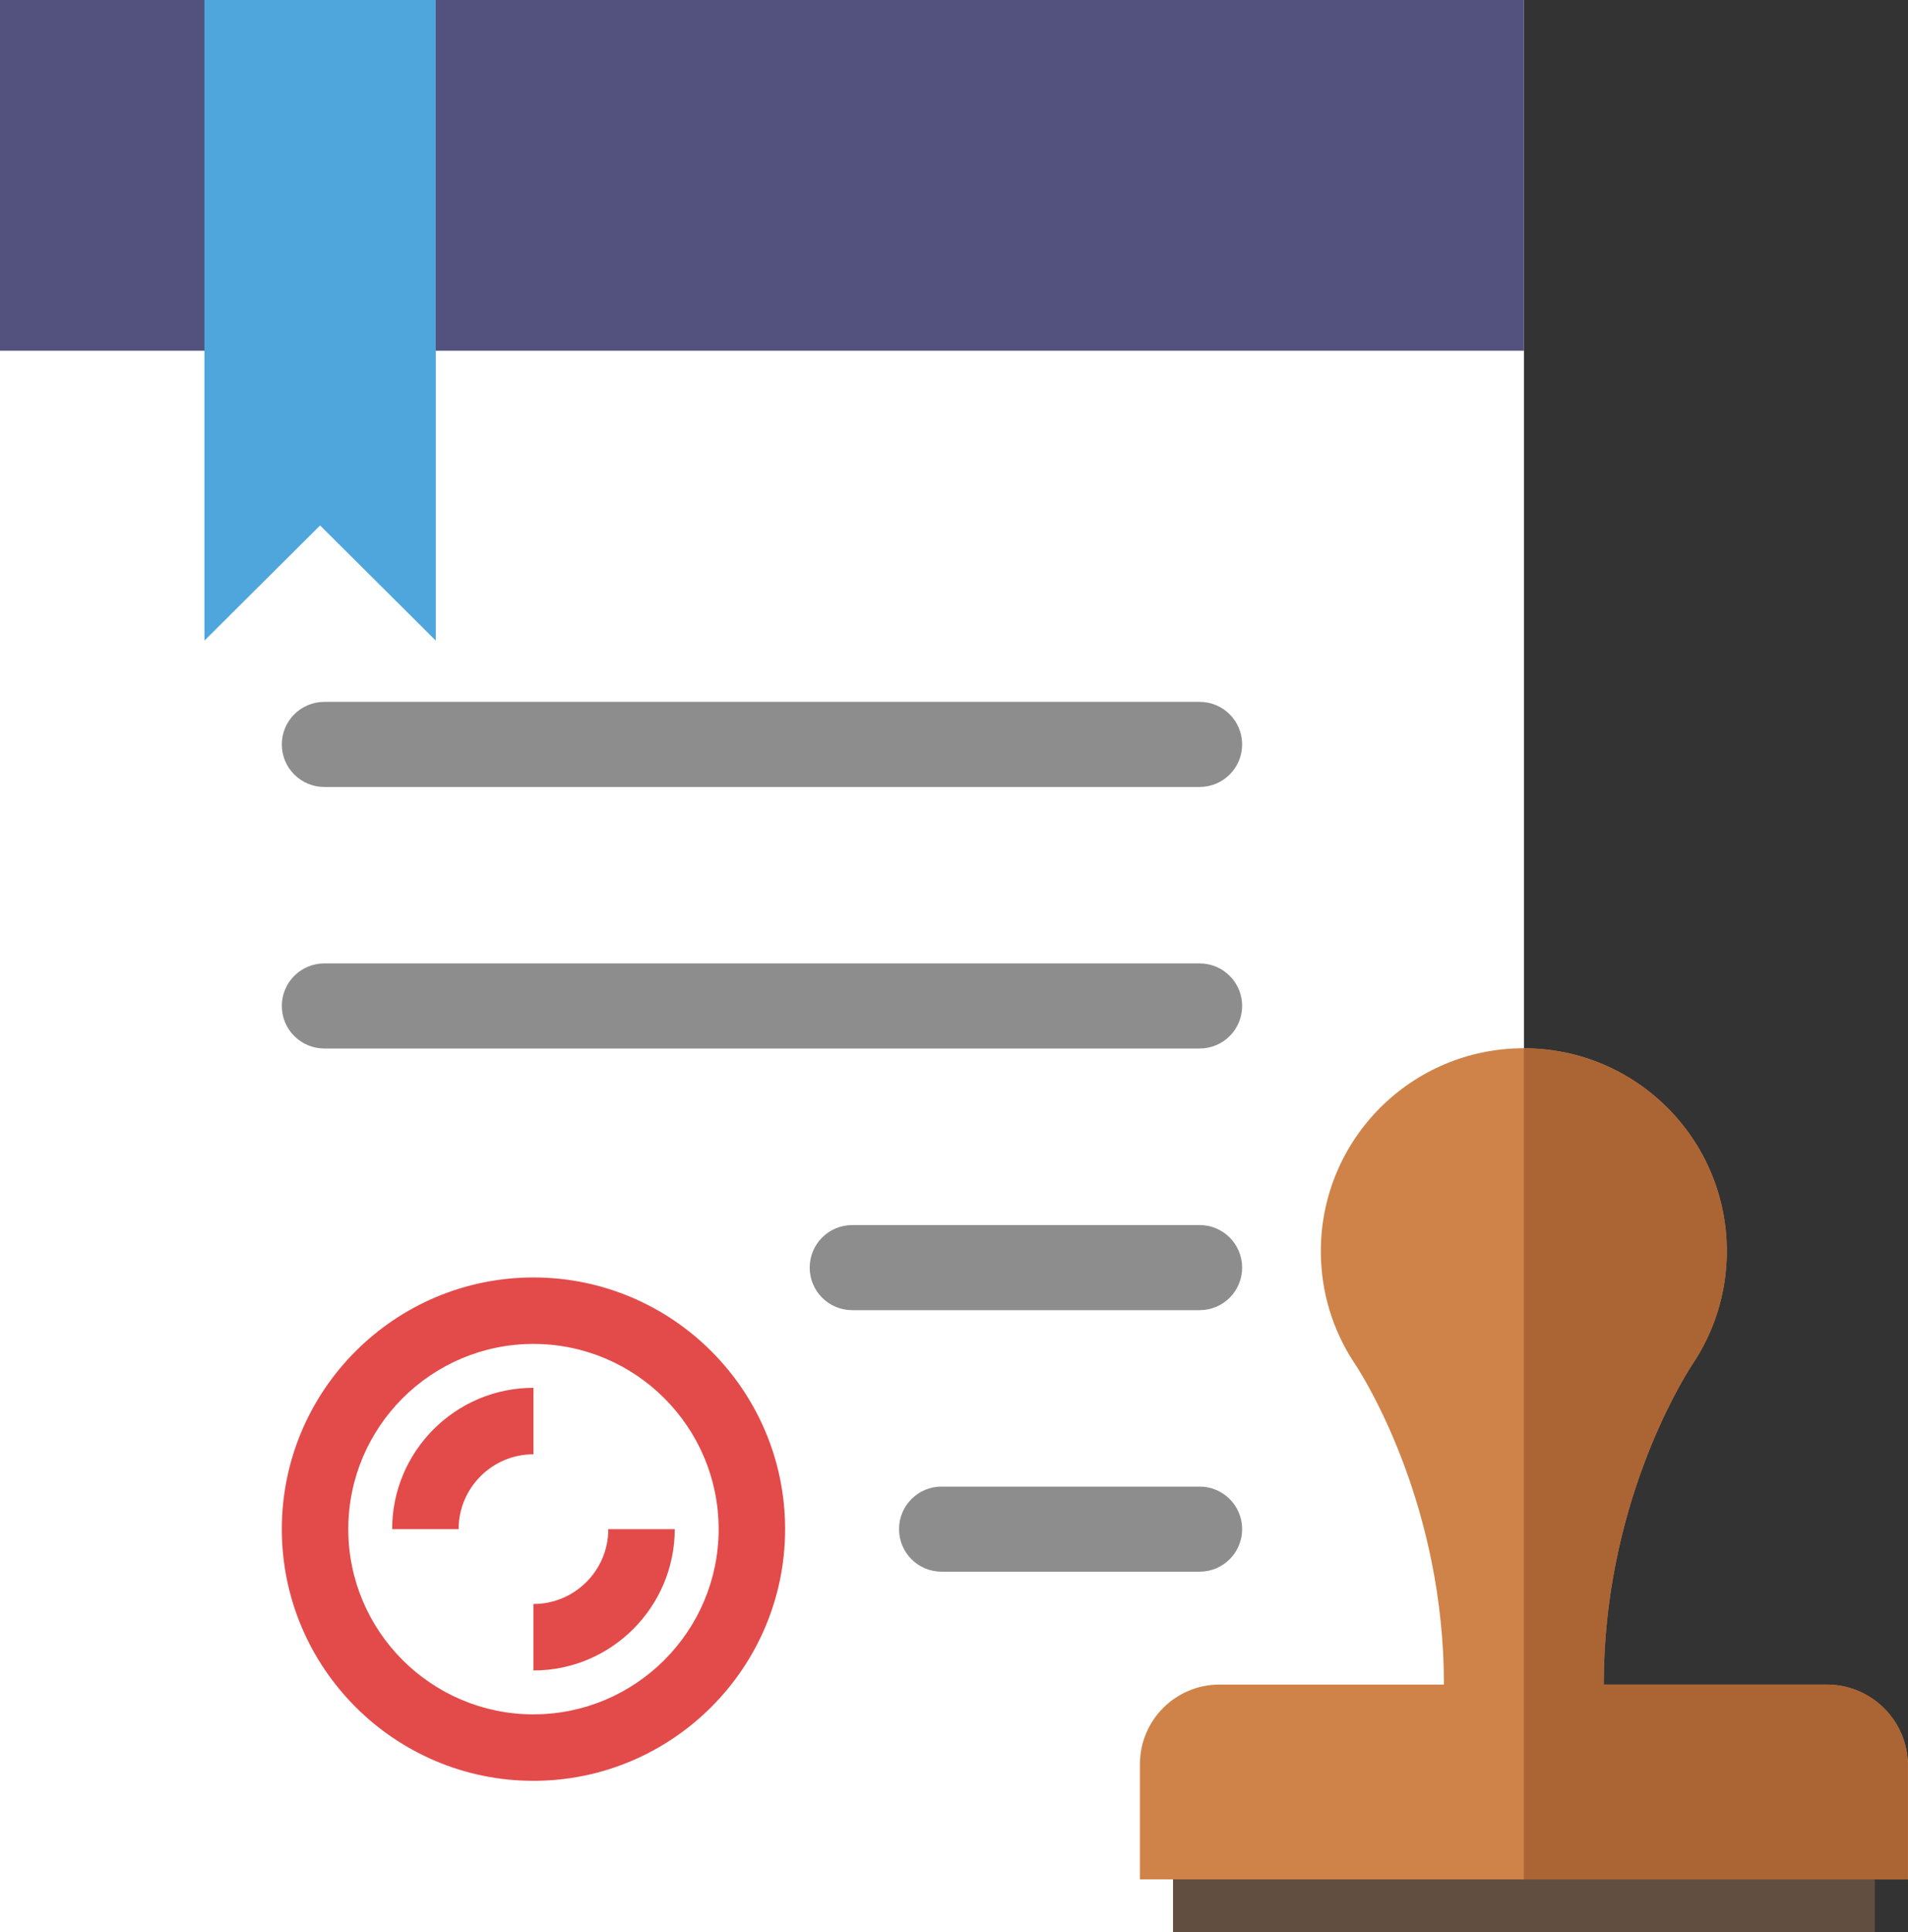 <?xml version="1.0" encoding="utf-8"?>
<!-- Generator: Adobe Illustrator 25.2.3, SVG Export Plug-In . SVG Version: 6.00 Build 0)  -->
<svg version="1.1" id="Capa_1" xmlns="http://www.w3.org/2000/svg" xmlns:xlink="http://www.w3.org/1999/xlink" x="0px" y="0px"
	 viewBox="0 0 1435.3 1453.2" style="enable-background:new 0 0 1435.3 1453.2;" xml:space="preserve">
<rect x="0" y="0" width="1435.3" height="1453.2" fill="#333333" stroke="none"/>
<style type="text/css">
	.st0{fill:#FFFFFF;}
	.st1{fill:#53527F;}
	.st2{fill:#4FA6DD;}
	.st3{fill:#8D8D8E;}
	.st4{fill:#E34B4B;}
	.st5{fill:#CF8349;}
	.st6{fill:#614E41;}
	.st7{fill:#AB6535;}
</style>
<g>
	<rect y="0" class="st0" width="1146.4" height="1453.2"/>
	<rect x="0" class="st1" width="1146.4" height="263.8"/>
	<polygon class="st2" points="327.8,481.8 240.8,395.2 153.8,481.8 153.8,0 327.8,0 	"/>
	<path class="st3" d="M902.4,591.9H244c-17.7,0-32-14.3-32-32s14.3-32,32-32h658.4c17.7,0,32,14.3,32,32S920.1,591.9,902.4,591.9z"
		/>
	<path class="st3" d="M902.4,788.6H244c-17.7,0-32-14.3-32-32s14.3-32,32-32h658.4c17.7,0,32,14.3,32,32S920.1,788.6,902.4,788.6z"
		/>
	<path class="st3" d="M902.4,985.4H641.1c-17.7,0-32-14.3-32-32s14.3-32,32-32h261.3c17.7,0,32,14.3,32,32S920.1,985.4,902.4,985.4z
		"/>
	<path class="st3" d="M902.4,1182.1H708.3c-17.7,0-32-14.3-32-32s14.3-32,32-32h194.1c17.7,0,32,14.3,32,32
		S920.1,1182.1,902.4,1182.1z"/>
	<g>
		<path class="st4" d="M401.3,1256.4v-50c31,0,56.3-25.2,56.3-56.3h50C507.5,1208.7,459.9,1256.4,401.3,1256.4z"/>
		<path class="st4" d="M345,1150.1h-50c0-58.6,47.7-106.3,106.3-106.3v50C370.2,1093.8,345,1119.1,345,1150.1z"/>
		<path class="st4" d="M401.3,1339.4c-104.4,0-189.3-84.9-189.3-189.3s84.9-189.3,189.3-189.3s189.3,84.9,189.3,189.3
			S505.6,1339.4,401.3,1339.4z M401.3,1010.8c-76.8,0-139.3,62.5-139.3,139.3s62.5,139.3,139.3,139.3c76.8,0,139.3-62.5,139.3-139.3
			S478.1,1010.8,401.3,1010.8z"/>
	</g>
	<g>
		<g>
			<path class="st5" d="M1374.2,1267h-167.8c0-132,56.8-225.5,66.4-240.4c16.5-24.4,26.2-53.8,26.2-85.5
				c0-84.3-68.3-152.7-152.7-152.7s-152.7,68.3-152.7,152.7c0,30.8,9.1,59.4,24.8,83.4l0,0l0,0c0.5,0.7,0.9,1.4,1.4,2.1
				c9.6,14.9,66.4,108.4,66.4,240.4H917.4c-33.1,0-59.9,26.8-59.9,59.9v86.6h577.8v-85.5C1435.2,1294.3,1407.9,1267,1374.2,1267z"/>
			<rect x="882.4" y="1413.5" class="st6" width="527.9" height="39.7"/>
		</g>
		<path class="st7" d="M1374.2,1267h-167.8c0-132,56.8-225.5,66.4-240.4c16.5-24.4,26.2-53.8,26.2-85.5
			c0-84.3-68.3-152.6-152.7-152.6v625.1h264l0,0h24.9v-85.5C1435.3,1294.3,1408,1267,1374.2,1267z"/>
	</g>
</g>
</svg>
